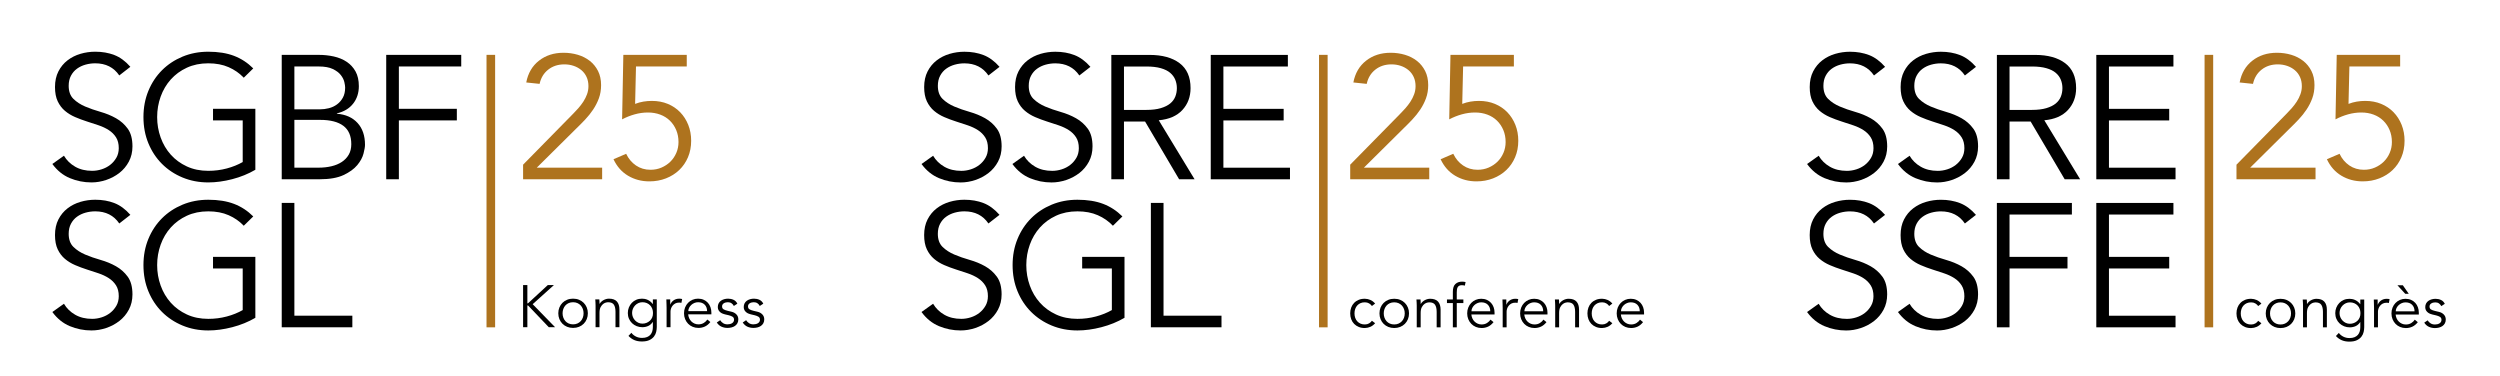 <?xml version="1.0" encoding="UTF-8"?>
<svg id="Pfad" xmlns="http://www.w3.org/2000/svg" version="1.1" viewBox="0 0 697.3 104.9">
  <defs>
    <style>
      .cls-1 {
        fill: #ae731e;
      }

      .cls-1, .cls-2 {
        stroke-width: 0px;
      }

      .cls-2 {
        fill: #000;
      }
    </style>
  </defs>
  <rect class="cls-1" x="135.7" y="15.3" width="2.4" height="76"/>
  <rect class="cls-1" x="367.9" y="15.3" width="2.4" height="76"/>
  <rect class="cls-1" x="614.9" y="15.3" width="2.4" height="76"/>
  <g>
    <path class="cls-2" d="M275.697,21.05c-1.536-2.254-3.773-3.381-6.713-3.381-.915,0-1.813.122-2.695.367s-1.674.621-2.376,1.127c-.703.507-1.266,1.16-1.69,1.96-.425.801-.637,1.739-.637,2.817,0,1.568.441,2.786,1.323,3.65.882.866,1.976,1.577,3.283,2.132,1.306.556,2.736,1.054,4.288,1.495,1.551.44,2.98,1.028,4.288,1.764,1.306.734,2.401,1.707,3.283,2.915.882,1.209,1.323,2.859,1.323,4.949,0,1.568-.335,2.981-1.004,4.238-.67,1.258-1.552,2.312-2.646,3.161-1.095.85-2.32,1.503-3.675,1.96s-2.719.686-4.091.686c-2.124,0-4.141-.4-6.051-1.2-1.911-.8-3.537-2.115-4.875-3.944l3.234-2.304c.749,1.274,1.791,2.296,3.126,3.062,1.335.769,2.914,1.152,4.738,1.152.879,0,1.758-.139,2.638-.417.879-.277,1.669-.686,2.369-1.225s1.278-1.201,1.734-1.984c.456-.784.684-1.683.684-2.695,0-1.208-.253-2.213-.76-3.014-.507-.8-1.176-1.47-2.009-2.009s-1.781-.988-2.842-1.348-2.156-.718-3.283-1.078c-1.127-.359-2.222-.767-3.283-1.225-1.062-.457-2.009-1.037-2.842-1.74-.833-.701-1.503-1.584-2.009-2.646-.507-1.062-.759-2.393-.759-3.993,0-1.666.318-3.119.956-4.361.637-1.241,1.486-2.271,2.548-3.087,1.061-.816,2.262-1.421,3.602-1.813,1.339-.392,2.711-.588,4.116-.588,1.96,0,3.74.312,5.341.932,1.6.62,3.087,1.715,4.459,3.282l-3.087,2.401Z"/>
    <path class="cls-2" d="M301.05,21.05c-1.536-2.254-3.773-3.381-6.713-3.381-.915,0-1.813.122-2.695.367s-1.674.621-2.376,1.127c-.703.507-1.266,1.16-1.69,1.96-.425.801-.637,1.739-.637,2.817,0,1.568.441,2.786,1.323,3.65.882.866,1.976,1.577,3.283,2.132,1.306.556,2.736,1.054,4.288,1.495,1.551.44,2.98,1.028,4.288,1.764,1.306.734,2.401,1.707,3.283,2.915.882,1.209,1.323,2.859,1.323,4.949,0,1.568-.335,2.981-1.004,4.238-.67,1.258-1.552,2.312-2.646,3.161-1.095.85-2.32,1.503-3.675,1.96s-2.719.686-4.091.686c-2.124,0-4.141-.4-6.051-1.2-1.911-.8-3.537-2.115-4.875-3.944l3.234-2.304c.749,1.274,1.791,2.296,3.126,3.062,1.335.769,2.914,1.152,4.738,1.152.879,0,1.758-.139,2.638-.417.879-.277,1.669-.686,2.369-1.225s1.278-1.201,1.734-1.984c.456-.784.684-1.683.684-2.695,0-1.208-.253-2.213-.76-3.014-.507-.8-1.176-1.47-2.009-2.009s-1.781-.988-2.842-1.348-2.156-.718-3.283-1.078c-1.127-.359-2.222-.767-3.283-1.225-1.062-.457-2.009-1.037-2.842-1.74-.833-.701-1.503-1.584-2.009-2.646-.507-1.062-.759-2.393-.759-3.993,0-1.666.318-3.119.956-4.361.637-1.241,1.486-2.271,2.548-3.087,1.061-.816,2.262-1.421,3.602-1.813,1.339-.392,2.711-.588,4.116-.588,1.96,0,3.74.312,5.341.932,1.6.62,3.087,1.715,4.459,3.282l-3.087,2.401Z"/>
    <path class="cls-2" d="M313.5,50.009h-3.528V15.317h10.682c3.528,0,6.312.769,8.354,2.304,2.041,1.535,3.062,3.854,3.062,6.958,0,2.418-.76,4.451-2.279,6.101s-3.716,2.605-6.59,2.866l9.996,16.464h-4.312l-9.506-16.121h-5.88v16.121ZM313.5,30.654h6.272c1.568,0,2.899-.163,3.994-.489,1.094-.326,1.968-.76,2.622-1.299.653-.539,1.127-1.176,1.421-1.911.294-.734.441-1.526.441-2.376,0-.816-.147-1.593-.441-2.328-.294-.734-.768-1.379-1.421-1.936-.654-.555-1.527-.987-2.622-1.298-1.095-.311-2.426-.466-3.994-.466h-6.272v12.103Z"/>
    <path class="cls-2" d="M341.229,46.775h18.571v3.234h-22.099V15.317h21.511v3.234h-17.983v11.809h16.807v3.234h-16.807v13.181Z"/>
  </g>
  <g>
    <path class="cls-2" d="M33.269,21.04c-1.536-2.254-3.773-3.381-6.713-3.381-.915,0-1.813.122-2.695.367s-1.674.621-2.376,1.127c-.703.507-1.266,1.16-1.69,1.96-.425.801-.637,1.739-.637,2.817,0,1.568.441,2.786,1.323,3.65.882.866,1.976,1.577,3.283,2.132,1.306.556,2.736,1.054,4.288,1.495,1.551.44,2.98,1.028,4.288,1.764,1.306.734,2.401,1.707,3.283,2.915.882,1.209,1.323,2.859,1.323,4.949,0,1.568-.335,2.981-1.004,4.238-.67,1.258-1.552,2.312-2.646,3.161-1.095.85-2.32,1.503-3.675,1.96s-2.719.686-4.091.686c-2.124,0-4.141-.4-6.051-1.2-1.911-.8-3.537-2.115-4.875-3.944l3.234-2.304c.749,1.274,1.791,2.296,3.126,3.062,1.335.769,2.914,1.152,4.738,1.152.879,0,1.758-.139,2.638-.417.879-.277,1.669-.686,2.369-1.225s1.278-1.201,1.734-1.984c.456-.784.684-1.683.684-2.695,0-1.208-.253-2.213-.76-3.014-.507-.8-1.176-1.47-2.009-2.009s-1.781-.988-2.842-1.348-2.156-.718-3.283-1.078c-1.127-.359-2.222-.767-3.283-1.225-1.062-.457-2.009-1.037-2.842-1.74-.833-.701-1.503-1.584-2.009-2.646-.507-1.062-.759-2.393-.759-3.993,0-1.666.318-3.119.956-4.361.637-1.241,1.486-2.271,2.548-3.087,1.061-.816,2.262-1.421,3.602-1.813,1.339-.392,2.711-.588,4.116-.588,1.96,0,3.74.312,5.341.932,1.6.62,3.087,1.715,4.459,3.282l-3.087,2.401Z"/>
    <path class="cls-2" d="M67.99,21.676c-1.176-1.241-2.581-2.221-4.214-2.939-1.634-.719-3.528-1.078-5.684-1.078-2.222,0-4.214.408-5.978,1.225-1.764.817-3.259,1.911-4.483,3.283-1.225,1.372-2.165,2.965-2.818,4.777-.654,1.813-.98,3.717-.98,5.709s.326,3.896.98,5.708c.653,1.813,1.593,3.405,2.818,4.777,1.225,1.372,2.719,2.467,4.483,3.283,1.764.817,3.756,1.226,5.978,1.226,1.796,0,3.52-.221,5.169-.662,1.649-.44,3.127-1.036,4.435-1.788v-11.613h-8.281v-3.234h11.809v17.003c-1.96,1.145-4.108,2.018-6.443,2.622-2.336.604-4.565.906-6.688.906-2.581,0-4.974-.458-7.179-1.372s-4.116-2.181-5.733-3.797c-1.617-1.617-2.883-3.536-3.797-5.758-.915-2.221-1.372-4.655-1.372-7.301,0-2.646.457-5.079,1.372-7.302.914-2.221,2.18-4.14,3.797-5.757s3.528-2.883,5.733-3.798c2.205-.914,4.598-1.372,7.179-1.372,2.776,0,5.169.385,7.178,1.151,2.009.769,3.798,1.936,5.366,3.504l-2.646,2.597Z"/>
    <path class="cls-2" d="M78.579,15.306h10.339c1.437,0,2.825.147,4.165.441,1.339.294,2.531.784,3.577,1.47,1.045.687,1.878,1.585,2.499,2.695.62,1.111.931,2.482.931,4.116,0,1.895-.531,3.521-1.592,4.875-1.062,1.356-2.573,2.263-4.533,2.72v.098c2.45.196,4.369,1.054,5.758,2.573,1.388,1.519,2.083,3.552,2.083,6.101,0,.556-.14,1.371-.417,2.449-.278,1.078-.858,2.148-1.74,3.21s-2.156,1.984-3.822,2.769-3.888,1.176-6.664,1.176h-10.584V15.306ZM82.107,30.497h7.105c.849,0,1.69-.105,2.523-.318.833-.212,1.584-.563,2.254-1.054.669-.49,1.217-1.118,1.642-1.887.424-.767.637-1.706.637-2.817,0-.359-.074-.865-.221-1.519s-.474-1.307-.98-1.96c-.507-.653-1.25-1.217-2.229-1.69s-2.303-.711-3.969-.711h-6.762v11.956ZM82.107,46.764h6.762c1.274,0,2.466-.13,3.577-.392,1.11-.261,2.074-.661,2.891-1.2.816-.539,1.461-1.217,1.936-2.034.473-.815.71-1.796.71-2.939,0-2.286-.735-3.985-2.205-5.097-1.47-1.109-3.626-1.665-6.468-1.665h-7.203v13.327Z"/>
    <path class="cls-2" d="M111.252,49.999h-3.528V15.306h20.923v3.234h-17.395v11.809h16.17v3.234h-16.17v16.415Z"/>
  </g>
  <g>
    <path class="cls-2" d="M33.269,62.329c-1.536-2.254-3.773-3.381-6.713-3.381-.915,0-1.813.122-2.695.367s-1.674.621-2.376,1.127c-.703.507-1.266,1.16-1.69,1.96-.425.801-.637,1.739-.637,2.817,0,1.568.441,2.786,1.323,3.65.882.866,1.976,1.577,3.283,2.132,1.306.556,2.736,1.054,4.288,1.495,1.551.44,2.98,1.028,4.288,1.764,1.306.734,2.401,1.707,3.283,2.915.882,1.209,1.323,2.859,1.323,4.949,0,1.568-.335,2.981-1.004,4.238-.67,1.258-1.552,2.312-2.646,3.161-1.095.85-2.32,1.503-3.675,1.96s-2.719.686-4.091.686c-2.124,0-4.141-.4-6.051-1.2-1.911-.8-3.537-2.115-4.875-3.944l3.234-2.304c.749,1.274,1.791,2.296,3.126,3.062,1.335.769,2.914,1.152,4.738,1.152.879,0,1.758-.139,2.638-.417.879-.277,1.669-.686,2.369-1.225s1.278-1.201,1.734-1.984c.456-.784.684-1.683.684-2.695,0-1.208-.253-2.213-.76-3.014-.507-.8-1.176-1.47-2.009-2.009s-1.781-.988-2.842-1.348-2.156-.718-3.283-1.078c-1.127-.359-2.222-.767-3.283-1.225-1.062-.457-2.009-1.037-2.842-1.74-.833-.701-1.503-1.584-2.009-2.646-.507-1.062-.759-2.393-.759-3.993,0-1.666.318-3.119.956-4.361.637-1.241,1.486-2.271,2.548-3.087,1.061-.816,2.262-1.421,3.602-1.813,1.339-.392,2.711-.588,4.116-.588,1.96,0,3.74.312,5.341.932,1.6.62,3.087,1.715,4.459,3.282l-3.087,2.401Z"/>
    <path class="cls-2" d="M67.99,62.965c-1.176-1.241-2.581-2.221-4.214-2.939-1.634-.719-3.528-1.078-5.684-1.078-2.222,0-4.214.408-5.978,1.225-1.764.817-3.259,1.911-4.483,3.283-1.225,1.372-2.165,2.965-2.818,4.777-.654,1.813-.98,3.717-.98,5.709s.326,3.896.98,5.708c.653,1.813,1.593,3.405,2.818,4.777,1.225,1.372,2.719,2.467,4.483,3.283,1.764.817,3.756,1.226,5.978,1.226,1.796,0,3.52-.221,5.169-.662,1.649-.44,3.127-1.036,4.435-1.788v-11.613h-8.281v-3.234h11.809v17.003c-1.96,1.145-4.108,2.018-6.443,2.622-2.336.604-4.565.906-6.688.906-2.581,0-4.974-.458-7.179-1.372s-4.116-2.181-5.733-3.797c-1.617-1.617-2.883-3.536-3.797-5.758-.915-2.221-1.372-4.655-1.372-7.301,0-2.646.457-5.079,1.372-7.302.914-2.221,2.18-4.14,3.797-5.757s3.528-2.883,5.733-3.798c2.205-.914,4.598-1.372,7.179-1.372,2.776,0,5.169.385,7.178,1.151,2.009.769,3.798,1.936,5.366,3.504l-2.646,2.597Z"/>
    <path class="cls-2" d="M82.107,88.053h16.17v3.234h-19.698v-34.692h3.528v31.458Z"/>
  </g>
  <g>
    <path class="cls-2" d="M275.692,62.329c-1.536-2.254-3.773-3.381-6.713-3.381-.915,0-1.813.122-2.695.367s-1.674.621-2.376,1.127c-.703.507-1.266,1.16-1.69,1.96-.425.801-.637,1.739-.637,2.817,0,1.568.441,2.786,1.323,3.65.882.866,1.976,1.577,3.283,2.132,1.306.556,2.736,1.054,4.288,1.495,1.551.44,2.98,1.028,4.288,1.764,1.306.734,2.401,1.707,3.283,2.915.882,1.209,1.323,2.859,1.323,4.949,0,1.568-.335,2.981-1.004,4.238-.67,1.258-1.552,2.312-2.646,3.161-1.095.85-2.32,1.503-3.675,1.96s-2.719.686-4.091.686c-2.124,0-4.141-.4-6.051-1.2-1.911-.8-3.537-2.115-4.875-3.944l3.234-2.304c.749,1.274,1.791,2.296,3.126,3.062,1.335.769,2.914,1.152,4.738,1.152.879,0,1.758-.139,2.638-.417.879-.277,1.669-.686,2.369-1.225s1.278-1.201,1.734-1.984c.456-.784.684-1.683.684-2.695,0-1.208-.253-2.213-.76-3.014-.507-.8-1.176-1.47-2.009-2.009s-1.781-.988-2.842-1.348-2.156-.718-3.283-1.078c-1.127-.359-2.222-.767-3.283-1.225-1.062-.457-2.009-1.037-2.842-1.74-.833-.701-1.503-1.584-2.009-2.646-.507-1.062-.759-2.393-.759-3.993,0-1.666.318-3.119.956-4.361.637-1.241,1.486-2.271,2.548-3.087,1.061-.816,2.262-1.421,3.602-1.813,1.339-.392,2.711-.588,4.116-.588,1.96,0,3.74.312,5.341.932,1.6.62,3.087,1.715,4.459,3.282l-3.087,2.401Z"/>
    <path class="cls-2" d="M310.413,62.965c-1.176-1.241-2.581-2.221-4.214-2.939-1.634-.719-3.528-1.078-5.684-1.078-2.222,0-4.214.408-5.978,1.225-1.764.817-3.259,1.911-4.483,3.283-1.225,1.372-2.165,2.965-2.818,4.777-.654,1.813-.98,3.717-.98,5.709s.326,3.896.98,5.708c.653,1.813,1.593,3.405,2.818,4.777,1.225,1.372,2.719,2.467,4.483,3.283,1.764.817,3.756,1.226,5.978,1.226,1.796,0,3.52-.221,5.169-.662,1.649-.44,3.127-1.036,4.435-1.788v-11.613h-8.281v-3.234h11.809v17.003c-1.96,1.145-4.108,2.018-6.443,2.622-2.336.604-4.565.906-6.688.906-2.581,0-4.974-.458-7.179-1.372s-4.116-2.181-5.733-3.797c-1.617-1.617-2.883-3.536-3.797-5.758-.915-2.221-1.372-4.655-1.372-7.301,0-2.646.457-5.079,1.372-7.302.914-2.221,2.18-4.14,3.797-5.757s3.528-2.883,5.733-3.798c2.205-.914,4.598-1.372,7.179-1.372,2.776,0,5.169.385,7.178,1.151,2.009.769,3.798,1.936,5.366,3.504l-2.646,2.597Z"/>
    <path class="cls-2" d="M324.53,88.053h16.17v3.234h-19.698v-34.692h3.528v31.458Z"/>
  </g>
  <g>
    <path class="cls-1" d="M167.95,49.999h-22.05v-4.067l13.818-14.062c.522-.522,1.045-1.078,1.568-1.666.522-.588.996-1.208,1.421-1.862.424-.653.767-1.339,1.029-2.058.261-.719.392-1.47.392-2.254,0-.947-.171-1.797-.515-2.548-.343-.752-.825-1.389-1.445-1.911-.621-.522-1.34-.923-2.156-1.201-.817-.276-1.683-.416-2.597-.416-1.764,0-3.267.49-4.508,1.47-1.242.98-2.042,2.303-2.401,3.969l-3.724-.392c.49-2.58,1.674-4.606,3.553-6.076,1.878-1.47,4.156-2.205,6.835-2.205,1.404,0,2.735.188,3.994.563,1.257.376,2.368.939,3.332,1.69.963.752,1.731,1.69,2.303,2.817.571,1.128.857,2.442.857,3.945,0,1.34-.204,2.564-.612,3.675-.409,1.11-.939,2.156-1.593,3.136-.654.98-1.396,1.911-2.229,2.793s-1.69,1.748-2.572,2.597l-10.927,10.829h18.228v3.234Z"/>
    <path class="cls-1" d="M191.553,18.541h-14.161l-.245,10.437c.751-.294,1.519-.506,2.303-.637.784-.13,1.568-.195,2.352-.195,1.633,0,3.119.277,4.459.832,1.339.557,2.49,1.332,3.454,2.328.963.997,1.715,2.173,2.254,3.528s.808,2.834.808,4.434c0,1.666-.294,3.194-.882,4.582-.588,1.389-1.405,2.581-2.45,3.577-1.046.997-2.279,1.772-3.7,2.327-1.421.556-2.964.833-4.63.833-2.189,0-4.165-.522-5.929-1.568-1.764-1.045-3.12-2.58-4.067-4.605l3.528-1.52c.651,1.372,1.563,2.459,2.735,3.259,1.171.801,2.523,1.2,4.053,1.2,1.107,0,2.132-.203,3.077-.612.944-.408,1.766-.955,2.466-1.642.7-.686,1.253-1.502,1.66-2.449s.611-1.96.611-3.038c0-1.208-.213-2.319-.637-3.332-.425-1.013-1.013-1.887-1.764-2.622-.752-.734-1.65-1.298-2.695-1.69-1.046-.392-2.189-.588-3.43-.588-1.242,0-2.475.172-3.7.515-1.225.343-2.393.809-3.503,1.396l.343-17.983h17.689v3.234Z"/>
  </g>
  <g>
    <path class="cls-1" d="M398.65,49.999h-22.05v-4.067l13.818-14.062c.522-.522,1.045-1.078,1.568-1.666.522-.588.996-1.208,1.421-1.862.424-.653.767-1.339,1.029-2.058.261-.719.392-1.47.392-2.254,0-.947-.171-1.797-.515-2.548-.343-.752-.825-1.389-1.445-1.911-.621-.522-1.34-.923-2.156-1.201-.817-.276-1.683-.416-2.597-.416-1.764,0-3.267.49-4.508,1.47-1.242.98-2.042,2.303-2.401,3.969l-3.724-.392c.49-2.58,1.674-4.606,3.553-6.076,1.878-1.47,4.156-2.205,6.835-2.205,1.404,0,2.735.188,3.994.563,1.257.376,2.368.939,3.332,1.69.963.752,1.731,1.69,2.303,2.817.571,1.128.857,2.442.857,3.945,0,1.34-.204,2.564-.612,3.675-.409,1.11-.939,2.156-1.593,3.136-.654.98-1.396,1.911-2.229,2.793s-1.69,1.748-2.572,2.597l-10.927,10.829h18.228v3.234Z"/>
    <path class="cls-1" d="M422.253,18.541h-14.161l-.245,10.437c.751-.294,1.519-.506,2.303-.637.784-.13,1.568-.195,2.352-.195,1.633,0,3.119.277,4.459.832,1.339.557,2.49,1.332,3.454,2.328.963.997,1.715,2.173,2.254,3.528s.808,2.834.808,4.434c0,1.666-.294,3.194-.882,4.582-.588,1.389-1.405,2.581-2.45,3.577-1.046.997-2.279,1.772-3.7,2.327-1.421.556-2.964.833-4.63.833-2.189,0-4.165-.522-5.929-1.568-1.764-1.045-3.12-2.58-4.067-4.605l3.528-1.52c.651,1.372,1.563,2.459,2.735,3.259,1.171.801,2.523,1.2,4.053,1.2,1.107,0,2.132-.203,3.077-.612.944-.408,1.766-.955,2.466-1.642.7-.686,1.253-1.502,1.66-2.449s.611-1.96.611-3.038c0-1.208-.213-2.319-.637-3.332-.425-1.013-1.013-1.887-1.764-2.622-.752-.734-1.65-1.298-2.695-1.69-1.046-.392-2.189-.588-3.43-.588-1.242,0-2.475.172-3.7.515-1.225.343-2.393.809-3.503,1.396l.343-17.983h17.689v3.234Z"/>
  </g>
  <g>
    <path class="cls-1" d="M645.85,49.999h-22.05v-4.067l13.818-14.062c.522-.522,1.045-1.078,1.568-1.666.522-.588.996-1.208,1.421-1.862.424-.653.767-1.339,1.029-2.058.261-.719.392-1.47.392-2.254,0-.947-.171-1.797-.515-2.548-.343-.752-.825-1.389-1.445-1.911-.621-.522-1.34-.923-2.156-1.201-.817-.276-1.683-.416-2.597-.416-1.764,0-3.267.49-4.508,1.47-1.242.98-2.042,2.303-2.401,3.969l-3.724-.392c.49-2.58,1.674-4.606,3.553-6.076,1.878-1.47,4.156-2.205,6.835-2.205,1.404,0,2.735.188,3.994.563,1.257.376,2.368.939,3.332,1.69.963.752,1.731,1.69,2.303,2.817.571,1.128.857,2.442.857,3.945,0,1.34-.204,2.564-.612,3.675-.409,1.11-.939,2.156-1.593,3.136-.654.98-1.396,1.911-2.229,2.793s-1.69,1.748-2.572,2.597l-10.927,10.829h18.228v3.234Z"/>
    <path class="cls-1" d="M669.453,18.541h-14.161l-.245,10.437c.751-.294,1.519-.506,2.303-.637.784-.13,1.568-.195,2.352-.195,1.633,0,3.119.277,4.459.832,1.339.557,2.49,1.332,3.454,2.328.963.997,1.715,2.173,2.254,3.528s.808,2.834.808,4.434c0,1.666-.294,3.194-.882,4.582-.588,1.389-1.405,2.581-2.45,3.577-1.046.997-2.279,1.772-3.7,2.327-1.421.556-2.964.833-4.63.833-2.189,0-4.165-.522-5.929-1.568-1.764-1.045-3.12-2.58-4.067-4.605l3.528-1.52c.651,1.372,1.563,2.459,2.735,3.259,1.171.801,2.523,1.2,4.053,1.2,1.107,0,2.132-.203,3.077-.612.944-.408,1.766-.955,2.466-1.642.7-.686,1.253-1.502,1.66-2.449s.611-1.96.611-3.038c0-1.208-.213-2.319-.637-3.332-.425-1.013-1.013-1.887-1.764-2.622-.752-.734-1.65-1.298-2.695-1.69-1.046-.392-2.189-.588-3.43-.588-1.242,0-2.475.172-3.7.515-1.225.343-2.393.809-3.503,1.396l.343-17.983h17.689v3.234Z"/>
  </g>
  <g>
    <path class="cls-2" d="M522.697,21.05c-1.536-2.254-3.773-3.381-6.713-3.381-.915,0-1.813.122-2.695.367s-1.674.621-2.376,1.127c-.703.507-1.266,1.16-1.69,1.96-.425.801-.637,1.739-.637,2.817,0,1.568.441,2.786,1.323,3.65.882.866,1.976,1.577,3.283,2.132,1.306.556,2.736,1.054,4.288,1.495,1.551.44,2.98,1.028,4.288,1.764,1.306.734,2.401,1.707,3.283,2.915.882,1.209,1.323,2.859,1.323,4.949,0,1.568-.335,2.981-1.004,4.238-.67,1.258-1.552,2.312-2.646,3.161-1.095.85-2.32,1.503-3.675,1.96s-2.719.686-4.091.686c-2.124,0-4.141-.4-6.051-1.2-1.911-.8-3.537-2.115-4.875-3.944l3.234-2.304c.749,1.274,1.791,2.296,3.126,3.062,1.335.769,2.914,1.152,4.738,1.152.879,0,1.758-.139,2.638-.417.879-.277,1.669-.686,2.369-1.225s1.278-1.201,1.734-1.984c.456-.784.684-1.683.684-2.695,0-1.208-.253-2.213-.76-3.014-.507-.8-1.176-1.47-2.009-2.009s-1.781-.988-2.842-1.348-2.156-.718-3.283-1.078c-1.127-.359-2.222-.767-3.283-1.225-1.062-.457-2.009-1.037-2.842-1.74-.833-.701-1.503-1.584-2.009-2.646-.507-1.062-.759-2.393-.759-3.993,0-1.666.318-3.119.956-4.361.637-1.241,1.486-2.271,2.548-3.087,1.061-.816,2.262-1.421,3.602-1.813,1.339-.392,2.711-.588,4.116-.588,1.96,0,3.74.312,5.341.932,1.6.62,3.087,1.715,4.459,3.282l-3.087,2.401Z"/>
    <path class="cls-2" d="M548.049,21.05c-1.536-2.254-3.773-3.381-6.713-3.381-.915,0-1.813.122-2.695.367s-1.674.621-2.376,1.127c-.703.507-1.266,1.16-1.69,1.96-.425.801-.637,1.739-.637,2.817,0,1.568.441,2.786,1.323,3.65.882.866,1.976,1.577,3.283,2.132,1.306.556,2.736,1.054,4.288,1.495,1.551.44,2.98,1.028,4.288,1.764,1.306.734,2.401,1.707,3.283,2.915.882,1.209,1.323,2.859,1.323,4.949,0,1.568-.335,2.981-1.004,4.238-.67,1.258-1.552,2.312-2.646,3.161-1.095.85-2.32,1.503-3.675,1.96s-2.719.686-4.091.686c-2.124,0-4.141-.4-6.051-1.2-1.911-.8-3.537-2.115-4.875-3.944l3.234-2.304c.749,1.274,1.791,2.296,3.126,3.062,1.335.769,2.914,1.152,4.738,1.152.879,0,1.758-.139,2.638-.417.879-.277,1.669-.686,2.369-1.225s1.278-1.201,1.734-1.984c.456-.784.684-1.683.684-2.695,0-1.208-.253-2.213-.76-3.014-.507-.8-1.176-1.47-2.009-2.009s-1.781-.988-2.842-1.348-2.156-.718-3.283-1.078c-1.127-.359-2.222-.767-3.283-1.225-1.062-.457-2.009-1.037-2.842-1.74-.833-.701-1.503-1.584-2.009-2.646-.507-1.062-.759-2.393-.759-3.993,0-1.666.318-3.119.956-4.361.637-1.241,1.486-2.271,2.548-3.087,1.061-.816,2.262-1.421,3.602-1.813,1.339-.392,2.711-.588,4.116-.588,1.96,0,3.74.312,5.341.932,1.6.62,3.087,1.715,4.459,3.282l-3.087,2.401Z"/>
    <path class="cls-2" d="M560.5,50.009h-3.528V15.317h10.682c3.528,0,6.312.769,8.354,2.304,2.041,1.535,3.062,3.854,3.062,6.958,0,2.418-.76,4.451-2.279,6.101s-3.716,2.605-6.59,2.866l9.996,16.464h-4.312l-9.506-16.121h-5.88v16.121ZM560.5,30.654h6.272c1.568,0,2.899-.163,3.994-.489,1.094-.326,1.968-.76,2.622-1.299.653-.539,1.127-1.176,1.421-1.911.294-.734.441-1.526.441-2.376,0-.816-.147-1.593-.441-2.328-.294-.734-.768-1.379-1.421-1.936-.654-.555-1.527-.987-2.622-1.298-1.095-.311-2.426-.466-3.994-.466h-6.272v12.103Z"/>
    <path class="cls-2" d="M588.229,46.775h18.571v3.234h-22.099V15.317h21.511v3.234h-17.983v11.809h16.807v3.234h-16.807v13.181Z"/>
  </g>
  <g>
    <path class="cls-2" d="M522.696,62.338c-1.536-2.254-3.772-3.381-6.713-3.381-.915,0-1.813.122-2.695.367s-1.674.621-2.376,1.127c-.703.507-1.267,1.16-1.69,1.96-.425.801-.638,1.739-.638,2.817,0,1.568.441,2.786,1.323,3.65.882.866,1.977,1.577,3.283,2.132,1.306.556,2.735,1.054,4.287,1.495,1.552.44,2.98,1.028,4.288,1.764,1.306.734,2.4,1.707,3.283,2.915.882,1.209,1.322,2.859,1.322,4.949,0,1.568-.335,2.981-1.004,4.238-.67,1.258-1.552,2.312-2.646,3.161s-2.319,1.503-3.675,1.96-2.72.686-4.092.686c-2.124,0-4.141-.4-6.051-1.2-1.911-.8-3.537-2.115-4.875-3.944l3.234-2.304c.748,1.274,1.79,2.296,3.126,3.062,1.335.769,2.914,1.152,4.737,1.152.879,0,1.759-.139,2.638-.417.879-.277,1.669-.686,2.369-1.225.699-.539,1.277-1.201,1.733-1.984.456-.784.685-1.683.685-2.695,0-1.208-.254-2.213-.76-3.014-.507-.8-1.176-1.47-2.009-2.009s-1.781-.988-2.843-1.348-2.155-.718-3.282-1.078c-1.127-.359-2.223-.767-3.283-1.225-1.062-.457-2.009-1.037-2.842-1.74-.833-.701-1.503-1.584-2.009-2.646-.507-1.062-.759-2.393-.759-3.993,0-1.666.318-3.119.956-4.361.637-1.241,1.486-2.271,2.547-3.087s2.262-1.421,3.602-1.813c1.339-.392,2.711-.588,4.116-.588,1.96,0,3.74.312,5.341.932s3.087,1.715,4.459,3.282l-3.087,2.401Z"/>
    <path class="cls-2" d="M548.049,62.338c-1.536-2.254-3.772-3.381-6.713-3.381-.915,0-1.813.122-2.695.367s-1.674.621-2.376,1.127c-.703.507-1.267,1.16-1.69,1.96-.425.801-.638,1.739-.638,2.817,0,1.568.441,2.786,1.323,3.65.882.866,1.977,1.577,3.283,2.132,1.306.556,2.735,1.054,4.287,1.495,1.552.44,2.98,1.028,4.288,1.764,1.306.734,2.4,1.707,3.283,2.915.882,1.209,1.322,2.859,1.322,4.949,0,1.568-.335,2.981-1.004,4.238-.67,1.258-1.552,2.312-2.646,3.161s-2.319,1.503-3.675,1.96-2.72.686-4.092.686c-2.124,0-4.141-.4-6.051-1.2-1.911-.8-3.537-2.115-4.876-3.944l3.234-2.304c.748,1.274,1.79,2.296,3.126,3.062,1.335.769,2.914,1.152,4.737,1.152.879,0,1.759-.139,2.638-.417.879-.277,1.669-.686,2.369-1.225.699-.539,1.277-1.201,1.733-1.984.456-.784.685-1.683.685-2.695,0-1.208-.254-2.213-.76-3.014-.507-.8-1.176-1.47-2.009-2.009s-1.781-.988-2.843-1.348-2.155-.718-3.282-1.078c-1.127-.359-2.223-.767-3.283-1.225-1.062-.457-2.009-1.037-2.842-1.74-.833-.701-1.503-1.584-2.01-2.646s-.759-2.393-.759-3.993c0-1.666.318-3.119.955-4.361.637-1.241,1.486-2.271,2.548-3.087s2.262-1.421,3.602-1.813c1.339-.392,2.711-.588,4.116-.588,1.96,0,3.74.312,5.341.932s3.087,1.715,4.459,3.282l-3.087,2.401Z"/>
    <path class="cls-2" d="M560.495,91.296h-3.528v-34.692h20.923v3.234h-17.395v11.809h16.17v3.234h-16.17v16.415Z"/>
    <path class="cls-2" d="M588.229,88.062h18.571v3.234h-22.099v-34.692h21.511v3.234h-17.983v11.809h16.808v3.234h-16.808v13.181Z"/>
  </g>
  <g>
    <path class="cls-2" d="M147.094,84.612h.166l5.524-5.093h1.708l-5.922,5.324,6.253,6.42h-1.758l-5.772-6.055h-.199v6.055h-1.194v-11.744h1.194v5.093Z"/>
    <path class="cls-2" d="M163.964,87.382c0,.587-.103,1.128-.307,1.626s-.489.929-.854,1.294c-.365.365-.799.649-1.302.854-.503.204-1.059.307-1.667.307-.597,0-1.147-.103-1.651-.307-.503-.205-.937-.489-1.302-.854-.365-.365-.65-.796-.854-1.294s-.307-1.039-.307-1.626c0-.586.102-1.128.307-1.625.205-.498.489-.929.854-1.294.365-.365.799-.649,1.302-.854.503-.204,1.054-.307,1.651-.307.608,0,1.164.103,1.667.307.503.205.937.489,1.302.854.365.365.649.796.854,1.294.205.497.307,1.039.307,1.625ZM162.77,87.382c0-.431-.069-.835-.208-1.211-.139-.375-.334-.702-.589-.979s-.562-.494-.92-.655c-.36-.16-.766-.24-1.219-.24-.454,0-.86.08-1.219.24-.36.161-.664.379-.913.655-.249.276-.442.604-.581.979-.138.376-.207.78-.207,1.211,0,.432.069.835.207,1.211s.332.703.581.979c.249.277.553.495.913.655.359.161.766.241,1.219.241.453,0,.859-.08,1.219-.241.359-.16.666-.378.92-.655.254-.275.45-.603.589-.979.138-.376.208-.779.208-1.211Z"/>
    <path class="cls-2" d="M167.165,83.501c.022.21.036.417.042.622.005.204.008.412.008.622h.033c.122-.21.276-.404.464-.581s.398-.329.63-.456c.232-.127.478-.227.738-.299.26-.071.517-.107.771-.107.995,0,1.73.263,2.206.788.475.525.713,1.274.713,2.247v4.927h-1.095v-4.296c0-.863-.149-1.523-.448-1.982-.298-.459-.852-.688-1.659-.688-.056,0-.21.022-.464.066s-.522.166-.805.365c-.282.198-.534.497-.754.896-.222.397-.332.951-.332,1.658v3.981h-1.095v-6.055c0-.21-.008-.476-.025-.796s-.036-.625-.058-.912h1.128Z"/>
    <path class="cls-2" d="M176.106,92.823c.321.431.738.776,1.252,1.036s1.086.39,1.717.39c.553,0,1.022-.08,1.41-.24s.7-.379.938-.655.409-.6.514-.97c.105-.371.158-.767.158-1.187v-1.394h-.033c-.354.531-.786.907-1.294,1.128-.509.222-1.045.332-1.609.332s-1.092-.1-1.584-.299-.92-.473-1.285-.821c-.365-.348-.653-.766-.863-1.252s-.315-1.012-.315-1.576c0-.563.099-1.089.298-1.575s.473-.912.821-1.277c.348-.365.763-.649,1.244-.854.481-.204,1.009-.307,1.584-.307.232,0,.478.022.738.066.259.044.52.121.779.232.26.11.517.263.771.456s.492.439.713.738h.033v-1.294h1.095v7.696c0,.42-.053.868-.158,1.344s-.31.912-.614,1.311c-.304.397-.727.729-1.269.995s-1.25.398-2.123.398c-.774,0-1.465-.128-2.074-.382-.608-.255-1.161-.647-1.659-1.178l.813-.862ZM176.305,87.282c0,.409.074.794.224,1.153s.354.675.614.945c.26.271.564.487.913.647.348.16.727.24,1.136.24.398,0,.776-.072,1.136-.216.359-.144.677-.346.954-.605s.489-.572.639-.938c.149-.364.218-.773.208-1.228,0-.408-.066-.793-.199-1.152s-.326-.675-.581-.945c-.254-.271-.564-.486-.929-.647-.365-.16-.774-.24-1.228-.24-.409,0-.788.08-1.136.24-.349.161-.653.376-.913.647-.26.271-.464.586-.614.945s-.224.744-.224,1.152Z"/>
    <path class="cls-2" d="M185.926,85.923c0-.343-.008-.691-.025-1.046-.017-.354-.031-.812-.042-1.376h1.078v1.442h.033c.077-.21.188-.411.332-.605.144-.193.318-.367.523-.522.204-.154.442-.278.713-.373.271-.094.578-.141.921-.141.31,0,.581.033.812.1l-.215,1.078c-.144-.056-.354-.083-.63-.083-.42,0-.78.08-1.078.24-.299.16-.547.365-.747.614-.199.248-.346.517-.439.804-.094.288-.141.564-.141.83v4.379h-1.095v-5.341Z"/>
    <path class="cls-2" d="M191.947,87.68c.033.388.127.752.282,1.095s.359.639.614.888.547.445.879.589c.332.144.691.216,1.078.216.586,0,1.092-.136,1.518-.406.426-.271.749-.584.971-.938l.846.696c-.464.587-.976,1.007-1.534,1.261-.559.255-1.159.382-1.8.382-.575,0-1.109-.103-1.601-.307-.492-.205-.916-.489-1.269-.854-.354-.365-.633-.796-.838-1.294s-.307-1.039-.307-1.626c0-.586.099-1.128.298-1.625.199-.498.476-.929.83-1.294.354-.365.769-.649,1.244-.854.475-.204.989-.307,1.542-.307.586,0,1.111.105,1.576.315s.854.489,1.169.837c.315.349.556.758.722,1.228.166.471.249.971.249,1.501v.498h-6.469ZM197.222,86.785c0-.741-.222-1.341-.664-1.8-.442-.459-1.062-.688-1.858-.688-.354,0-.697.069-1.028.207-.332.139-.622.324-.871.556-.249.232-.448.498-.597.797-.149.298-.224.608-.224.929h5.242Z"/>
    <path class="cls-2" d="M204.687,85.341c-.166-.32-.387-.575-.664-.763-.276-.188-.614-.282-1.012-.282-.188,0-.379.022-.572.066-.194.044-.368.113-.522.207-.155.095-.28.213-.374.356-.094.145-.141.321-.141.531,0,.365.127.63.381.796s.636.31,1.145.432l1.111.266c.542.121.992.367,1.352.738.359.37.539.832.539,1.385,0,.42-.086.782-.257,1.086-.171.305-.398.554-.68.747-.282.193-.605.334-.97.423-.365.088-.735.133-1.111.133-.597,0-1.153-.113-1.667-.34s-.954-.617-1.319-1.17l.945-.646c.221.354.5.636.838.846s.738.315,1.203.315c.221,0,.442-.025.664-.075s.417-.127.589-.232c.171-.104.31-.24.415-.406s.158-.359.158-.58c0-.387-.144-.666-.431-.838-.288-.171-.636-.307-1.045-.406l-1.062-.249c-.133-.033-.312-.088-.539-.166-.227-.077-.448-.193-.664-.348-.215-.155-.401-.357-.556-.605-.155-.249-.232-.557-.232-.921,0-.398.08-.747.24-1.045.16-.299.376-.542.647-.73.271-.188.578-.328.92-.423.343-.094.697-.141,1.062-.141.542,0,1.045.105,1.509.315s.824.569,1.078,1.078l-.979.646Z"/>
    <path class="cls-2" d="M211.919,85.341c-.166-.32-.387-.575-.664-.763-.276-.188-.614-.282-1.012-.282-.188,0-.379.022-.572.066-.194.044-.368.113-.522.207-.155.095-.28.213-.374.356-.094.145-.141.321-.141.531,0,.365.127.63.381.796s.636.31,1.145.432l1.111.266c.542.121.992.367,1.352.738.359.37.539.832.539,1.385,0,.42-.086.782-.257,1.086-.171.305-.398.554-.68.747-.282.193-.605.334-.97.423-.365.088-.735.133-1.111.133-.597,0-1.153-.113-1.667-.34s-.954-.617-1.319-1.17l.945-.646c.221.354.5.636.838.846s.738.315,1.203.315c.221,0,.442-.025.664-.075s.417-.127.589-.232c.171-.104.31-.24.415-.406s.158-.359.158-.58c0-.387-.144-.666-.431-.838-.288-.171-.636-.307-1.045-.406l-1.062-.249c-.133-.033-.312-.088-.539-.166-.227-.077-.448-.193-.664-.348-.215-.155-.401-.357-.556-.605-.155-.249-.232-.557-.232-.921,0-.398.08-.747.24-1.045.16-.299.376-.542.647-.73.271-.188.578-.328.92-.423.343-.094.697-.141,1.062-.141.542,0,1.045.105,1.509.315s.824.569,1.078,1.078l-.979.646Z"/>
  </g>
  <g>
    <path class="cls-2" d="M382.654,85.352c-.188-.287-.451-.53-.788-.729-.337-.199-.722-.299-1.153-.299-.454-.011-.86.061-1.219.216-.36.154-.667.37-.921.646s-.448.605-.581.987-.199.794-.199,1.235c0,.442.066.854.199,1.236.133.381.326.71.581.986.254.277.561.492.921.647.359.155.766.227,1.219.216.431,0,.815-.1,1.153-.299.337-.199.6-.442.788-.729l.896.68c-.387.453-.824.788-1.311,1.004-.487.215-.995.328-1.526.34-.63.011-1.2-.086-1.708-.29-.509-.205-.943-.49-1.302-.854-.359-.365-.633-.799-.821-1.303-.188-.503-.282-1.047-.282-1.634,0-.586.094-1.13.282-1.634.188-.503.462-.937.821-1.302.359-.365.793-.649,1.302-.854.508-.204,1.078-.301,1.708-.29.531.011,1.039.124,1.526.34.486.216.923.55,1.311,1.004l-.896.68Z"/>
    <path class="cls-2" d="M393.005,87.409c0,.587-.103,1.128-.307,1.626s-.489.929-.854,1.294c-.365.365-.799.649-1.302.854-.503.204-1.059.307-1.667.307-.597,0-1.147-.103-1.651-.307-.503-.205-.937-.489-1.302-.854-.365-.365-.65-.796-.854-1.294s-.307-1.039-.307-1.626c0-.586.102-1.128.307-1.625.205-.498.489-.929.854-1.294.365-.365.799-.649,1.302-.854.503-.204,1.054-.307,1.651-.307.608,0,1.164.103,1.667.307.503.205.937.489,1.302.854.365.365.649.796.854,1.294.205.497.307,1.039.307,1.625ZM391.811,87.409c0-.431-.069-.835-.208-1.211-.139-.375-.334-.702-.589-.979s-.562-.494-.92-.655c-.36-.16-.766-.24-1.219-.24-.454,0-.86.08-1.219.24-.36.161-.664.379-.913.655-.249.276-.442.604-.581.979-.138.376-.207.78-.207,1.211,0,.432.069.835.207,1.211s.332.703.581.979c.249.277.553.495.913.655.359.161.766.241,1.219.241.453,0,.859-.08,1.219-.241.359-.16.666-.378.92-.655.254-.275.45-.603.589-.979.138-.376.208-.779.208-1.211Z"/>
    <path class="cls-2" d="M396.206,83.528c.022.21.036.417.042.622.005.204.008.412.008.622h.033c.122-.21.276-.404.464-.581s.398-.329.63-.456c.232-.127.478-.227.738-.299.26-.071.517-.107.771-.107.995,0,1.73.263,2.206.788.475.525.713,1.274.713,2.247v4.927h-1.095v-4.296c0-.863-.149-1.523-.448-1.982-.298-.459-.852-.688-1.659-.688-.056,0-.21.022-.464.066s-.522.166-.805.365c-.282.198-.534.497-.754.896-.222.397-.332.951-.332,1.658v3.981h-1.095v-6.055c0-.21-.008-.476-.025-.796s-.036-.625-.058-.912h1.128Z"/>
    <path class="cls-2" d="M408.166,84.523h-1.841v6.768h-1.095v-6.768h-1.642v-.995h1.642v-2.124c0-1.028.238-1.761.713-2.197.475-.437,1.105-.655,1.891-.655.155,0,.312.011.473.033.16.022.317.05.473.083l-.199.995c-.133-.033-.271-.061-.415-.083-.144-.022-.288-.033-.431-.033-.299,0-.542.05-.73.149-.188.1-.332.24-.432.423-.099.183-.166.396-.199.639s-.05.503-.05.779v1.991h1.841v.995Z"/>
    <path class="cls-2" d="M410.389,87.708c.033.388.127.752.282,1.095s.359.639.614.888.547.445.879.589c.332.144.691.216,1.078.216.586,0,1.092-.136,1.518-.406.426-.271.749-.584.971-.938l.846.696c-.464.587-.976,1.007-1.534,1.261-.559.255-1.159.382-1.8.382-.575,0-1.109-.103-1.601-.307-.492-.205-.916-.489-1.269-.854-.354-.365-.633-.796-.838-1.294s-.307-1.039-.307-1.626c0-.586.099-1.128.298-1.625.199-.498.476-.929.83-1.294.354-.365.769-.649,1.244-.854.475-.204.989-.307,1.542-.307.586,0,1.111.105,1.576.315s.854.489,1.169.837c.315.349.556.758.722,1.228.166.471.249.971.249,1.501v.498h-6.469ZM415.664,86.812c0-.741-.222-1.341-.664-1.8-.442-.459-1.062-.688-1.858-.688-.354,0-.697.069-1.028.207-.332.139-.622.324-.871.556-.249.232-.448.498-.597.797-.149.298-.224.608-.224.929h5.242Z"/>
    <path class="cls-2" d="M419.13,85.95c0-.343-.008-.691-.025-1.046-.017-.354-.031-.812-.042-1.376h1.078v1.442h.033c.077-.21.188-.411.332-.605.144-.193.318-.367.523-.522.204-.154.442-.278.713-.373.271-.094.578-.141.921-.141.31,0,.581.033.812.1l-.215,1.078c-.144-.056-.354-.083-.63-.083-.42,0-.78.08-1.078.24-.299.16-.547.365-.747.614-.199.248-.346.517-.439.804-.094.288-.141.564-.141.83v4.379h-1.095v-5.341Z"/>
    <path class="cls-2" d="M425.152,87.708c.033.388.127.752.282,1.095s.359.639.614.888.547.445.879.589c.332.144.691.216,1.078.216.586,0,1.092-.136,1.518-.406.426-.271.749-.584.971-.938l.846.696c-.464.587-.976,1.007-1.534,1.261-.559.255-1.159.382-1.8.382-.575,0-1.109-.103-1.601-.307-.492-.205-.916-.489-1.269-.854-.354-.365-.633-.796-.838-1.294s-.307-1.039-.307-1.626c0-.586.099-1.128.298-1.625.199-.498.476-.929.83-1.294.354-.365.769-.649,1.244-.854.475-.204.989-.307,1.542-.307.586,0,1.111.105,1.576.315s.854.489,1.169.837c.315.349.556.758.722,1.228.166.471.249.971.249,1.501v.498h-6.469ZM430.427,86.812c0-.741-.222-1.341-.664-1.8-.442-.459-1.062-.688-1.858-.688-.354,0-.697.069-1.028.207-.332.139-.622.324-.871.556-.249.232-.448.498-.597.797-.149.298-.224.608-.224.929h5.242Z"/>
    <path class="cls-2" d="M434.822,83.528c.022.21.036.417.042.622.005.204.008.412.008.622h.033c.122-.21.276-.404.464-.581s.398-.329.63-.456c.232-.127.478-.227.738-.299.26-.071.517-.107.771-.107.995,0,1.73.263,2.206.788.475.525.713,1.274.713,2.247v4.927h-1.095v-4.296c0-.863-.149-1.523-.448-1.982-.298-.459-.852-.688-1.659-.688-.056,0-.21.022-.464.066s-.522.166-.805.365c-.282.198-.534.497-.754.896-.222.397-.332.951-.332,1.658v3.981h-1.095v-6.055c0-.21-.008-.476-.025-.796s-.036-.625-.058-.912h1.128Z"/>
    <path class="cls-2" d="M448.822,85.352c-.188-.287-.451-.53-.788-.729-.337-.199-.722-.299-1.153-.299-.454-.011-.86.061-1.219.216-.36.154-.667.37-.921.646s-.448.605-.581.987-.199.794-.199,1.235c0,.442.066.854.199,1.236.133.381.326.71.581.986.254.277.561.492.921.647.359.155.766.227,1.219.216.431,0,.815-.1,1.153-.299.337-.199.6-.442.788-.729l.896.68c-.387.453-.824.788-1.311,1.004-.487.215-.995.328-1.526.34-.63.011-1.2-.086-1.708-.29-.509-.205-.943-.49-1.302-.854-.359-.365-.633-.799-.821-1.303-.188-.503-.282-1.047-.282-1.634,0-.586.094-1.13.282-1.634.188-.503.462-.937.821-1.302.359-.365.793-.649,1.302-.854.508-.204,1.078-.301,1.708-.29.531.011,1.039.124,1.526.34.486.216.923.55,1.311,1.004l-.896.68Z"/>
    <path class="cls-2" d="M452.09,87.708c.033.388.127.752.282,1.095s.359.639.614.888.547.445.879.589c.332.144.691.216,1.078.216.586,0,1.092-.136,1.518-.406.426-.271.749-.584.971-.938l.846.696c-.464.587-.976,1.007-1.534,1.261-.559.255-1.159.382-1.8.382-.575,0-1.109-.103-1.601-.307-.492-.205-.916-.489-1.269-.854-.354-.365-.633-.796-.838-1.294s-.307-1.039-.307-1.626c0-.586.099-1.128.298-1.625.199-.498.476-.929.83-1.294.354-.365.769-.649,1.244-.854.475-.204.989-.307,1.542-.307.586,0,1.111.105,1.576.315s.854.489,1.169.837c.315.349.556.758.722,1.228.166.471.249.971.249,1.501v.498h-6.469ZM457.365,86.812c0-.741-.222-1.341-.664-1.8-.442-.459-1.062-.688-1.858-.688-.354,0-.697.069-1.028.207-.332.139-.622.324-.871.556-.249.232-.448.498-.597.797-.149.298-.224.608-.224.929h5.242Z"/>
  </g>
  <g>
    <path class="cls-2" d="M629.854,85.366c-.188-.287-.451-.53-.788-.729-.337-.199-.722-.299-1.153-.299-.454-.011-.86.061-1.219.216-.36.154-.667.37-.921.646s-.448.605-.581.987-.199.794-.199,1.235c0,.442.066.854.199,1.236.133.381.326.71.581.986.254.277.561.492.921.647.359.155.766.227,1.219.216.431,0,.815-.1,1.153-.299.337-.199.6-.442.788-.729l.896.68c-.387.453-.824.788-1.311,1.004-.487.215-.995.328-1.526.34-.63.011-1.2-.086-1.708-.29-.509-.205-.943-.49-1.302-.854-.359-.365-.633-.799-.821-1.303-.188-.503-.282-1.047-.282-1.634,0-.586.094-1.13.282-1.634.188-.503.462-.937.821-1.302.359-.365.793-.649,1.302-.854.508-.204,1.078-.301,1.708-.29.531.011,1.039.124,1.526.34.486.216.923.55,1.311,1.004l-.896.68Z"/>
    <path class="cls-2" d="M640.205,87.423c0,.587-.103,1.128-.307,1.626s-.489.929-.854,1.294c-.365.365-.799.649-1.302.854-.503.204-1.059.307-1.667.307-.597,0-1.147-.103-1.651-.307-.503-.205-.937-.489-1.302-.854-.365-.365-.65-.796-.854-1.294s-.307-1.039-.307-1.626c0-.586.102-1.128.307-1.625.205-.498.489-.929.854-1.294.365-.365.799-.649,1.302-.854.503-.204,1.054-.307,1.651-.307.608,0,1.164.103,1.667.307.503.205.937.489,1.302.854.365.365.649.796.854,1.294.205.497.307,1.039.307,1.625ZM639.011,87.423c0-.431-.069-.835-.208-1.211-.139-.375-.334-.702-.589-.979s-.562-.494-.92-.655c-.36-.16-.766-.24-1.219-.24-.454,0-.86.08-1.219.24-.36.161-.664.379-.913.655-.249.276-.442.604-.581.979-.138.376-.207.78-.207,1.211,0,.432.069.835.207,1.211s.332.703.581.979c.249.277.553.495.913.655.359.161.766.241,1.219.241.453,0,.859-.08,1.219-.241.359-.16.666-.378.92-.655.254-.275.45-.603.589-.979.138-.376.208-.779.208-1.211Z"/>
    <path class="cls-2" d="M643.406,83.542c.022.21.036.417.042.622.005.204.008.412.008.622h.033c.122-.21.276-.404.464-.581s.398-.329.63-.456c.232-.127.478-.227.738-.299.26-.071.517-.107.771-.107.995,0,1.73.263,2.206.788.475.525.713,1.274.713,2.247v4.927h-1.095v-4.296c0-.863-.149-1.523-.448-1.982-.298-.459-.852-.688-1.659-.688-.056,0-.21.022-.464.066s-.522.166-.805.365c-.282.198-.534.497-.754.896-.222.397-.332.951-.332,1.658v3.981h-1.095v-6.055c0-.21-.008-.476-.025-.796s-.036-.625-.058-.912h1.128Z"/>
    <path class="cls-2" d="M652.347,92.864c.321.431.738.776,1.252,1.036s1.086.39,1.717.39c.553,0,1.022-.08,1.41-.24s.7-.379.938-.655.409-.6.514-.97c.105-.371.158-.767.158-1.187v-1.394h-.033c-.354.531-.786.907-1.294,1.128-.509.222-1.045.332-1.609.332s-1.092-.1-1.584-.299-.92-.473-1.285-.821c-.365-.348-.653-.766-.863-1.252s-.315-1.012-.315-1.576c0-.563.099-1.089.298-1.575s.473-.912.821-1.277c.348-.365.763-.649,1.244-.854.481-.204,1.009-.307,1.584-.307.232,0,.478.022.738.066.259.044.52.121.779.232.26.11.517.263.771.456s.492.439.713.738h.033v-1.294h1.095v7.696c0,.42-.053.868-.158,1.344s-.31.912-.614,1.311c-.304.397-.727.729-1.269.995s-1.25.398-2.123.398c-.774,0-1.465-.128-2.074-.382-.608-.255-1.161-.647-1.659-1.178l.813-.862ZM652.546,87.323c0,.409.074.794.224,1.153s.354.675.614.945c.26.271.564.487.913.647.348.16.727.24,1.136.24.398,0,.776-.072,1.136-.216.359-.144.677-.346.954-.605s.489-.572.639-.938c.149-.364.218-.773.208-1.228,0-.408-.066-.793-.199-1.152s-.326-.675-.581-.945c-.254-.271-.564-.486-.929-.647-.365-.16-.774-.24-1.228-.24-.409,0-.788.08-1.136.24-.349.161-.653.376-.913.647-.26.271-.464.586-.614.945s-.224.744-.224,1.152Z"/>
    <path class="cls-2" d="M662.167,85.964c0-.343-.008-.691-.025-1.046-.017-.354-.031-.812-.042-1.376h1.078v1.442h.033c.077-.21.188-.411.332-.605.144-.193.318-.367.523-.522.204-.154.442-.278.713-.373.271-.094.578-.141.921-.141.31,0,.581.033.812.1l-.215,1.078c-.144-.056-.354-.083-.63-.083-.42,0-.78.08-1.078.24-.299.16-.547.365-.747.614-.199.248-.346.517-.439.804-.094.288-.141.564-.141.83v4.379h-1.095v-5.341Z"/>
    <path class="cls-2" d="M668.188,87.721c.033.388.127.752.282,1.095s.359.639.614.888.547.445.879.589c.332.144.691.216,1.078.216.586,0,1.092-.136,1.518-.406.426-.271.749-.584.971-.938l.846.696c-.464.587-.976,1.007-1.534,1.261-.559.255-1.159.382-1.8.382-.575,0-1.109-.103-1.601-.307-.492-.205-.916-.489-1.269-.854-.354-.365-.633-.796-.838-1.294s-.307-1.039-.307-1.626c0-.586.099-1.128.298-1.625.199-.498.476-.929.83-1.294.354-.365.769-.649,1.244-.854.475-.204.989-.307,1.542-.307.586,0,1.111.105,1.576.315s.854.489,1.169.837c.315.349.556.758.722,1.228.166.471.249.971.249,1.501v.498h-6.469ZM673.463,86.826c0-.741-.222-1.341-.664-1.8-.442-.459-1.062-.688-1.858-.688-.354,0-.697.069-1.028.207-.332.139-.622.324-.871.556-.249.232-.448.498-.597.797-.149.298-.224.608-.224.929h5.242ZM668.686,79.56h1.509l1.659,2.389h-.979l-2.189-2.389Z"/>
    <path class="cls-2" d="M680.928,85.383c-.166-.32-.387-.575-.664-.763-.276-.188-.614-.282-1.012-.282-.188,0-.379.022-.572.066-.194.044-.368.113-.522.207-.155.095-.28.213-.374.356-.094.145-.141.321-.141.531,0,.365.127.63.381.796s.636.31,1.145.432l1.111.266c.542.121.992.367,1.352.738.359.37.539.832.539,1.385,0,.42-.086.782-.257,1.086-.171.305-.398.554-.68.747-.282.193-.605.334-.97.423-.365.088-.735.133-1.111.133-.597,0-1.153-.113-1.667-.34s-.954-.617-1.319-1.17l.945-.646c.221.354.5.636.838.846s.738.315,1.203.315c.221,0,.442-.025.664-.075s.417-.127.589-.232c.171-.104.31-.24.415-.406s.158-.359.158-.58c0-.387-.144-.666-.431-.838-.288-.171-.636-.307-1.045-.406l-1.062-.249c-.133-.033-.312-.088-.539-.166-.227-.077-.448-.193-.664-.348-.215-.155-.401-.357-.556-.605-.155-.249-.232-.557-.232-.921,0-.398.08-.747.24-1.045.16-.299.376-.542.647-.73.271-.188.578-.328.92-.423.343-.094.697-.141,1.062-.141.542,0,1.045.105,1.509.315s.824.569,1.078,1.078l-.979.646Z"/>
  </g>
</svg>